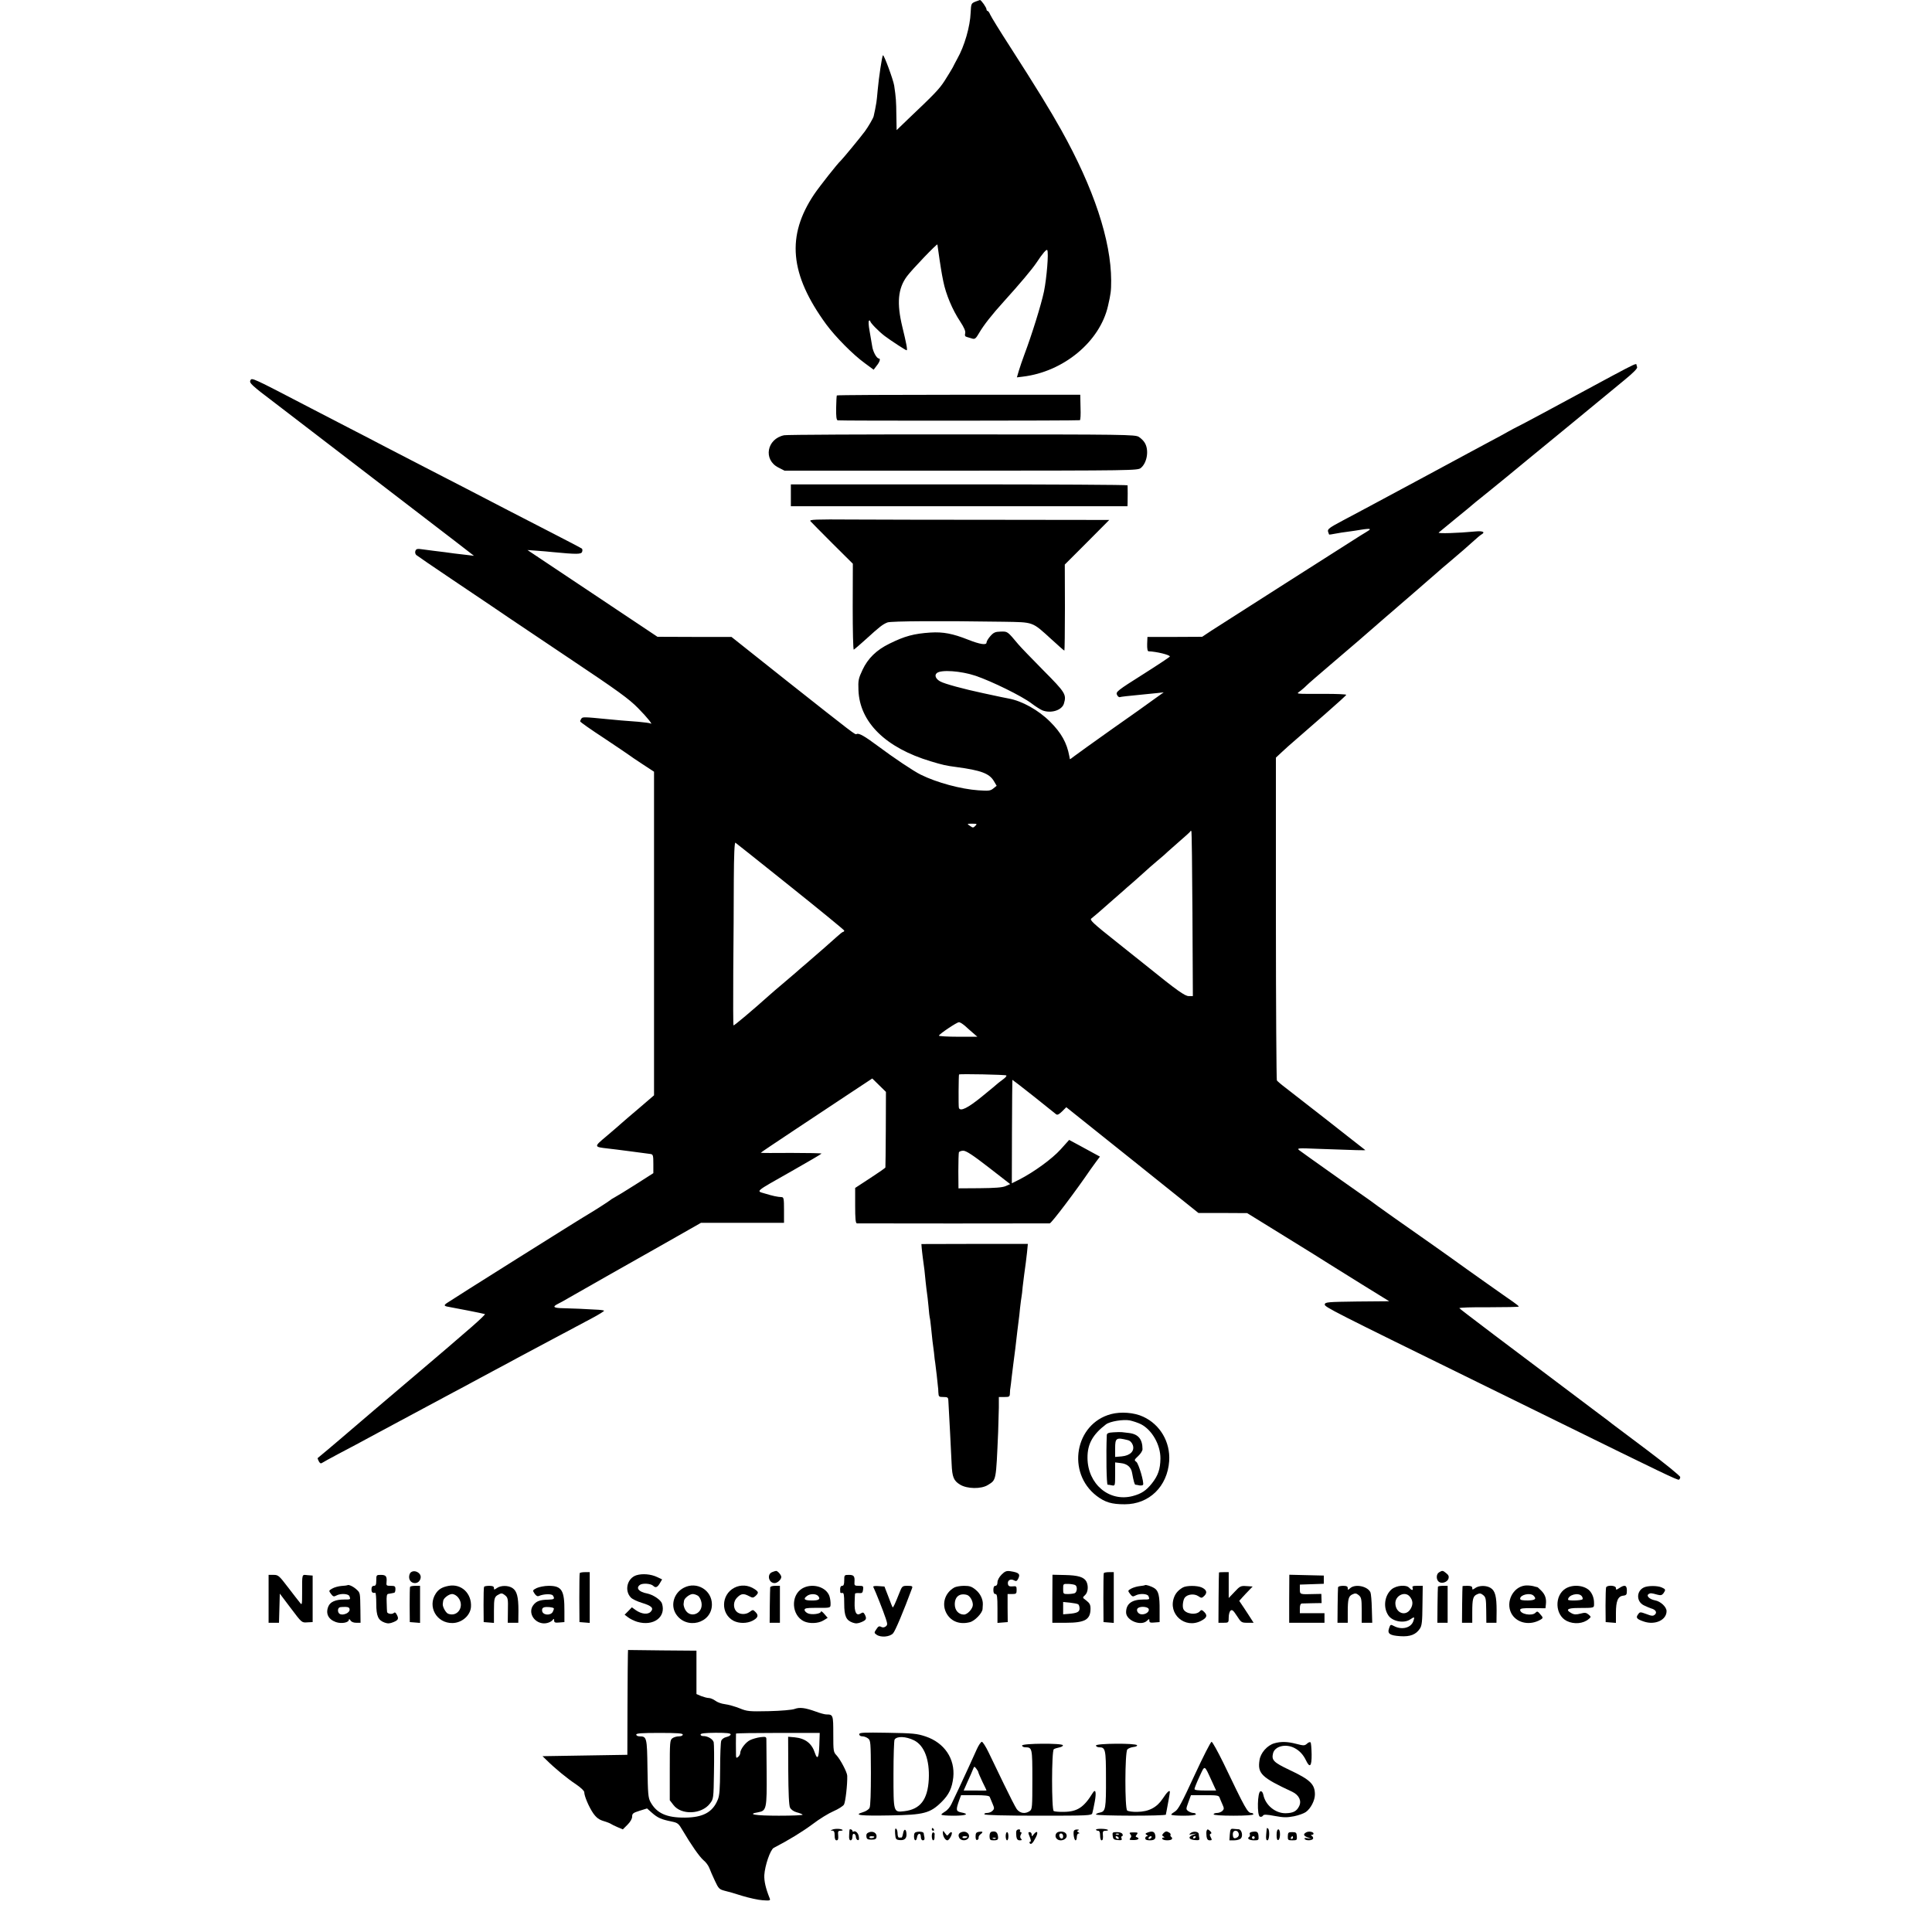 <?xml version="1.0" standalone="no"?>
<!DOCTYPE svg PUBLIC "-//W3C//DTD SVG 20010904//EN"
 "http://www.w3.org/TR/2001/REC-SVG-20010904/DTD/svg10.dtd">
<svg version="1.0" xmlns="http://www.w3.org/2000/svg"
 width="1412pt" height="1412pt" viewBox="0 0 1412 1412"
 preserveAspectRatio="xMidYMid meet">
<g transform="translate(0,1412) scale(0.1,-0.1)"
fill="#000000" stroke="none">
<path d="M7126 14107 c-28 -12 -29 -16 -32 -79 -4 -102 -45 -245 -98 -338 -10
-19 -26 -48 -34 -65 -9 -16 -35 -59 -58 -95 -40 -62 -72 -95 -270 -283 l-81
-78 -2 108 c-1 104 -3 131 -16 218 -7 43 -75 228 -82 221 -7 -6 -30 -163 -38
-250 -4 -43 -8 -86 -10 -95 -2 -16 -17 -92 -20 -101 -3 -14 -41 -79 -64 -110
-34 -46 -163 -202 -177 -215 -22 -19 -155 -188 -193 -244 -205 -305 -180 -585
87 -951 68 -92 195 -221 282 -284 l65 -48 22 29 c23 28 30 53 16 53 -17 1 -44
52 -49 92 -4 24 -12 73 -19 111 -7 38 -9 70 -4 73 5 3 9 2 9 -3 0 -12 61 -74
105 -108 48 -36 154 -105 161 -105 8 0 -2 51 -31 170 -42 173 -33 281 33 370
36 49 222 243 223 233 3 -28 28 -194 34 -223 3 -14 7 -34 9 -46 19 -95 67
-209 123 -293 30 -46 41 -72 37 -87 -4 -16 -1 -24 13 -27 10 -3 28 -8 40 -12
18 -5 26 2 48 40 35 60 95 136 182 232 115 127 206 235 238 283 45 68 73 101
79 92 11 -18 -4 -203 -24 -302 -21 -99 -89 -317 -144 -463 -14 -38 -32 -90
-40 -117 l-14 -48 41 5 c299 35 566 256 625 518 20 87 23 108 23 185 -1 293
-127 674 -365 1100 -78 140 -181 308 -375 610 -73 113 -137 217 -144 233 -6
15 -15 27 -19 27 -4 0 -8 5 -8 11 0 14 -39 69 -48 69 -4 -1 -20 -7 -36 -13z"/>
<path d="M11790 11377 c-288 -155 -335 -180 -510 -275 -96 -52 -184 -98 -195
-103 -11 -5 -38 -20 -60 -32 -22 -13 -85 -47 -140 -76 -55 -30 -127 -68 -160
-86 -33 -18 -188 -101 -345 -186 -157 -84 -321 -172 -365 -196 -44 -24 -133
-71 -197 -105 -102 -54 -117 -65 -112 -83 4 -11 7 -21 8 -22 0 -1 21 2 46 7
25 5 65 11 90 14 25 3 70 10 100 15 30 5 57 7 59 5 5 -5 10 -2 -69 -50 -100
-63 -1006 -641 -1085 -692 l-69 -46 -200 -1 -200 0 -2 -52 c-1 -34 3 -53 10
-53 58 -2 156 -26 156 -38 -1 -4 -90 -63 -199 -132 -184 -116 -197 -127 -188
-147 5 -12 15 -20 21 -18 10 3 50 8 186 21 25 2 65 6 90 9 l45 5 -66 -47 c-36
-27 -177 -127 -314 -223 -136 -96 -260 -186 -276 -198 -16 -13 -29 -22 -30
-20 0 1 -2 12 -4 22 -18 98 -59 170 -140 251 -85 85 -205 152 -304 170 -34 6
-45 9 -186 39 -141 30 -281 68 -312 85 -34 18 -46 46 -26 62 31 26 175 16 283
-20 120 -41 338 -148 409 -202 29 -22 65 -45 80 -51 63 -24 143 1 157 51 19
65 11 79 -150 241 -84 85 -166 170 -182 189 -83 99 -79 96 -130 95 -40 -1 -52
-6 -76 -33 -15 -17 -28 -38 -28 -47 0 -21 -49 -13 -135 21 -111 44 -182 58
-275 52 -121 -8 -188 -26 -299 -81 -95 -46 -158 -108 -197 -191 -30 -64 -33
-77 -30 -150 9 -233 198 -420 528 -519 86 -26 111 -32 188 -42 180 -24 241
-47 274 -103 l20 -34 -25 -20 c-21 -17 -34 -18 -109 -13 -127 9 -303 56 -420
114 -52 25 -202 126 -313 209 -98 73 -141 98 -157 88 -10 -6 -14 -3 -510 389
l-404 321 -271 0 -270 1 -475 317 -475 317 70 -5 c39 -3 90 -7 115 -10 175
-17 207 -16 214 1 4 10 3 20 -1 24 -4 4 -96 52 -203 107 -107 55 -256 132
-330 170 -211 110 -409 212 -615 318 -104 54 -235 121 -290 150 -55 29 -172
90 -260 135 -88 45 -214 111 -280 145 -438 228 -434 226 -445 205 -10 -19 11
-38 179 -165 22 -17 558 -428 781 -599 100 -77 359 -276 533 -409 l141 -109
-59 7 c-33 4 -71 8 -85 10 -26 4 -103 14 -155 20 -16 2 -51 7 -76 10 -39 6
-47 4 -53 -11 -4 -10 -1 -23 6 -30 7 -6 128 -89 268 -183 140 -94 264 -177
275 -185 36 -25 142 -97 575 -387 358 -239 437 -297 503 -364 70 -71 114 -127
90 -112 -5 3 -45 8 -88 12 -99 7 -154 12 -225 19 -173 17 -183 17 -191 4 -5
-7 -9 -16 -9 -20 0 -5 80 -61 178 -125 97 -65 179 -120 182 -123 3 -3 44 -31
93 -63 l87 -57 0 -1183 0 -1182 -107 -92 c-60 -50 -119 -102 -133 -114 -14
-13 -63 -55 -109 -94 -92 -77 -92 -77 13 -89 41 -4 274 -35 311 -40 18 -3 20
-11 20 -72 l0 -68 -130 -83 c-71 -45 -141 -88 -155 -95 -14 -7 -27 -16 -30
-19 -5 -6 -129 -85 -162 -104 -32 -17 -1012 -633 -1033 -649 -25 -18 -20 -22
29 -30 36 -6 230 -44 250 -50 5 -1 -38 -42 -95 -92 -57 -49 -106 -91 -109 -94
-3 -3 -90 -78 -195 -167 -224 -190 -617 -524 -660 -562 -35 -30 -158 -134
-163 -137 -2 -1 2 -12 8 -24 8 -14 15 -18 23 -12 7 5 62 35 122 67 107 56 142
75 290 155 195 104 470 252 550 295 50 26 113 60 140 75 28 15 100 54 160 86
61 32 133 71 160 86 28 15 61 33 75 40 14 7 108 57 210 112 102 54 224 120
272 145 47 25 85 49 83 52 -2 3 -32 7 -67 8 -35 2 -85 4 -113 6 -27 1 -80 3
-117 4 -73 1 -84 10 -40 32 15 7 49 26 76 42 54 31 569 324 601 341 11 6 98
56 194 110 l174 99 303 0 304 0 0 93 c0 83 -2 94 -17 95 -31 1 -66 9 -122 26
-66 20 -82 7 197 165 116 66 214 123 216 127 2 3 -97 5 -220 5 -123 -1 -224
-1 -224 1 0 2 109 75 243 164 133 88 316 210 407 270 l165 109 50 -49 50 -49
-1 -272 c-1 -150 -2 -276 -3 -280 0 -4 -51 -39 -111 -78 l-110 -72 0 -129 c0
-96 3 -129 13 -130 16 -1 1387 -1 1409 0 13 1 194 241 298 394 8 12 27 38 42
58 l27 36 -37 20 c-20 11 -71 39 -112 61 l-76 41 -62 -69 c-63 -70 -196 -166
-301 -220 l-56 -28 1 377 c1 207 2 377 3 379 0 1 70 -52 154 -119 83 -67 158
-127 165 -132 10 -8 21 -2 44 20 l31 31 483 -386 483 -387 178 0 178 -1 280
-173 c154 -95 296 -183 315 -196 19 -12 127 -79 239 -149 l204 -126 -234 -2
c-214 -3 -234 -4 -237 -21 -4 -18 54 -47 1138 -579 146 -72 402 -198 570 -280
759 -373 872 -428 881 -422 5 3 9 12 9 19 0 8 -109 97 -242 197 -134 100 -247
186 -253 190 -5 5 -50 39 -100 76 -680 511 -1015 764 -1019 771 -3 5 93 8 214
7 121 0 220 2 220 5 0 4 -19 19 -42 35 -23 16 -108 75 -188 132 -145 103 -163
115 -275 196 -33 23 -82 58 -110 78 -195 136 -452 318 -460 326 -6 4 -44 32
-85 60 -41 29 -102 72 -135 95 -210 149 -292 207 -310 221 -18 15 -8 16 135
10 293 -11 352 -12 348 -9 -1 1 -61 48 -133 104 -71 56 -137 107 -145 114 -29
23 -246 192 -303 236 -32 24 -61 49 -65 55 -3 6 -7 539 -7 1185 l0 1174 45 42
c25 23 63 58 85 76 22 19 50 43 62 54 13 11 90 79 172 150 82 72 150 133 150
137 1 4 -70 7 -156 7 -232 0 -211 -3 -177 23 16 13 36 30 44 39 8 9 94 83 190
165 96 82 180 154 186 159 10 9 50 44 184 160 25 22 75 65 110 95 35 30 85 73
110 95 134 116 174 151 184 160 6 6 40 35 76 65 101 86 120 102 173 150 27 25
56 49 63 53 32 18 13 28 -43 23 -125 -12 -278 -17 -268 -8 6 5 62 51 125 103
63 51 120 98 126 104 6 5 28 24 49 40 21 17 107 86 191 155 83 69 220 181 304
250 84 69 167 137 184 151 38 32 248 205 380 313 63 52 95 84 91 93 -3 8 -5
17 -5 19 0 10 -24 -1 -170 -79z m-4662 -3293 c-15 -15 -18 -15 -39 0 -23 16
-23 16 16 16 36 0 38 -1 23 -16z m1587 -643 l3 -601 -30 0 c-28 0 -86 41 -300
214 -14 11 -117 93 -227 181 -174 138 -199 162 -185 172 9 7 30 25 48 40 17
15 65 57 106 93 41 36 77 67 80 70 3 3 39 35 80 70 41 36 79 70 85 76 5 6 42
37 80 70 39 32 75 64 80 70 6 5 44 39 85 75 41 35 77 68 79 72 1 5 5 6 8 3 3
-3 6 -275 8 -605z m-2937 199 c215 -172 392 -317 392 -321 0 -5 -3 -9 -7 -9
-5 0 -26 -17 -49 -38 -40 -36 -117 -104 -218 -191 -28 -24 -65 -55 -81 -70
-17 -14 -59 -51 -95 -81 -36 -30 -81 -69 -100 -86 -117 -105 -256 -222 -259
-218 -3 2 -3 179 -2 392 2 213 4 514 4 669 1 185 5 279 12 274 6 -4 187 -148
403 -321z m1274 -1017 c17 -16 45 -40 61 -54 l30 -26 -142 0 c-78 0 -140 4
-139 8 4 13 131 98 146 98 7 1 26 -11 44 -26z m303 -363 c3 -4 -7 -16 -21 -26
-15 -11 -31 -24 -38 -29 -6 -6 -59 -50 -118 -98 -104 -85 -160 -113 -170 -84
-4 10 -2 237 1 244 3 6 342 -1 346 -7z m-129 -672 l157 -122 -34 -15 c-24 -10
-78 -14 -189 -15 l-155 -1 -1 125 c0 69 2 131 4 138 2 6 17 12 32 12 21 0 70
-32 186 -122z"/>
<path d="M6116 11230 c-2 -3 -4 -44 -5 -91 -1 -62 2 -88 11 -91 11 -4 1749 -3
1770 1 5 0 7 43 5 93 l-2 93 -888 0 c-489 0 -890 -2 -891 -5z"/>
<path d="M5731 10939 c-127 -26 -155 -179 -42 -236 l45 -23 1290 0 c1253 1
1292 1 1314 20 47 39 61 134 27 186 -8 13 -27 32 -42 41 -26 17 -101 18 -1293
18 -696 1 -1280 -2 -1299 -6z"/>
<path d="M5780 10500 l0 -80 1230 0 1230 0 1 23 c1 27 1 119 0 130 -1 4 -554
7 -1231 7 l-1230 0 0 -80z"/>
<path d="M5923 10311 c7 -8 79 -81 161 -163 l149 -148 -1 -316 c0 -173 3 -314
8 -312 4 2 43 35 87 75 102 93 124 110 159 124 28 10 390 12 849 5 222 -4 206
2 348 -127 50 -46 93 -84 96 -84 2 0 4 142 4 315 l-1 314 163 163 162 163
-781 1 c-429 0 -923 1 -1098 2 -273 2 -315 0 -305 -12z"/>
<path d="M6736 5002 c1 -15 5 -47 8 -72 11 -76 15 -112 21 -178 4 -35 8 -73
10 -83 2 -11 7 -55 11 -97 3 -42 8 -79 9 -82 2 -3 6 -37 10 -75 4 -39 8 -81
10 -95 2 -14 7 -52 11 -85 3 -33 7 -67 9 -75 1 -8 6 -49 11 -90 4 -41 8 -79 9
-85 1 -5 3 -25 3 -42 2 -31 4 -33 37 -33 31 0 35 -3 36 -27 1 -16 3 -48 4 -73
3 -51 15 -278 20 -390 4 -95 15 -122 61 -150 51 -32 155 -34 204 -3 62 39 59
24 75 388 2 55 4 135 5 178 l0 77 40 0 c37 0 40 2 41 28 0 15 2 34 4 43 1 8 6
42 9 75 4 32 9 73 11 89 7 49 24 186 30 245 4 30 8 66 10 80 2 14 7 54 10 90
4 36 9 73 11 84 2 10 6 42 8 70 3 28 8 68 11 89 11 77 14 104 21 164 l6 62
-389 0 -389 -1 2 -26z"/>
<path d="M8120 3785 c-264 -70 -327 -428 -105 -598 62 -47 110 -61 205 -61
179 0 312 130 325 316 9 139 -66 267 -190 324 -66 31 -163 38 -235 19z m219
-74 c81 -42 143 -151 142 -251 -1 -77 -17 -124 -62 -181 -42 -53 -77 -76 -141
-93 -172 -45 -329 88 -330 279 -1 101 38 171 135 245 29 22 126 38 174 29 23
-5 60 -17 82 -28z"/>
<path d="M8138 3652 c-37 -2 -48 -7 -49 -20 -6 -137 -2 -362 6 -363 6 0 20 -2
33 -5 21 -4 22 -2 22 82 l0 86 41 -5 c48 -5 76 -30 83 -72 11 -61 18 -85 24
-86 4 0 17 -2 29 -5 12 -2 24 0 27 4 9 16 -32 155 -49 168 -17 12 -16 15 14
43 17 16 31 38 31 49 0 74 -31 111 -99 119 -20 2 -43 5 -51 6 -8 1 -36 1 -62
-1z m104 -57 c17 -4 30 -17 37 -36 15 -43 -18 -77 -81 -83 l-48 -4 0 63 c0 76
8 81 92 60z"/>
<path d="M3000 2626 c-5 -5 -10 -19 -10 -31 0 -55 74 -62 84 -8 8 37 -47 66
-74 39z"/>
<path d="M5643 2630 c-40 -16 -25 -80 18 -80 21 0 49 26 49 45 0 14 -27 45
-38 44 -4 0 -17 -4 -29 -9z"/>
<path d="M7320 2612 c-18 -18 -30 -41 -30 -56 0 -16 -6 -26 -15 -26 -10 0 -15
-10 -15 -30 0 -20 5 -30 15 -30 12 0 15 -18 15 -106 l0 -105 38 3 37 3 -1 103
0 102 33 0 c30 0 33 3 33 30 0 27 -3 29 -29 26 -22 -2 -31 2 -34 15 -7 27 17
43 42 30 16 -9 22 -8 31 8 19 37 9 48 -57 58 -27 4 -39 -1 -63 -25z"/>
<path d="M10518 2629 c-22 -12 -23 -52 -3 -69 21 -17 62 -4 71 22 5 16 1 27
-16 40 -25 21 -29 21 -52 7z"/>
<path d="M4237 2623 c-2 -5 -3 -87 -3 -183 l1 -175 38 -3 37 -3 0 185 0 186
-34 0 c-19 0 -37 -3 -39 -7z"/>
<path d="M8067 2623 c-2 -5 -3 -87 -3 -183 l1 -175 38 -3 37 -3 0 185 0 186
-34 0 c-19 0 -36 -3 -39 -7z"/>
<path d="M8909 2628 c-1 -2 -2 -85 -3 -185 l-1 -183 37 0 c37 0 38 1 38 39 0
21 6 44 14 50 11 9 20 1 46 -39 31 -48 34 -50 77 -50 l45 0 -18 28 c-9 15 -33
51 -52 80 l-35 52 24 27 c13 14 35 38 49 52 l25 26 -45 3 c-42 3 -48 0 -87
-42 l-43 -45 0 95 0 94 -35 0 c-19 0 -35 -1 -36 -2z"/>
<path d="M4650 2607 c-66 -22 -88 -111 -40 -162 11 -12 47 -29 80 -39 73 -22
90 -39 66 -65 -21 -23 -67 -18 -109 11 l-29 21 -26 -27 -27 -27 25 -19 c14
-11 44 -26 67 -33 119 -35 213 35 181 134 -9 27 -65 64 -108 73 -61 11 -85 40
-53 63 19 14 80 10 97 -7 17 -17 31 -11 48 18 l17 29 -36 17 c-46 22 -109 27
-153 13z"/>
<path d="M1963 2435 l0 -175 38 0 38 0 3 107 3 106 80 -106 c80 -106 80 -107
120 -104 l40 2 0 170 0 170 -38 3 c-42 4 -39 15 -39 -133 0 -85 -1 -88 -16
-68 -10 11 -48 62 -87 112 -65 85 -71 91 -105 91 l-37 0 0 -175z"/>
<path d="M2750 2570 c0 -31 -4 -40 -17 -40 -12 0 -18 -8 -18 -25 0 -23 7 -29
28 -26 4 0 7 -35 7 -79 0 -92 14 -122 62 -139 22 -8 38 -7 64 4 36 15 40 25
23 56 -8 15 -14 18 -23 9 -13 -10 -45 -4 -47 9 -1 3 -2 34 -3 69 -2 45 1 62
11 63 7 1 18 3 23 4 6 1 15 3 20 4 6 0 10 12 10 26 0 22 -4 25 -34 25 -31 0
-34 2 -31 27 4 42 -4 53 -41 53 -33 0 -34 -1 -34 -40z"/>
<path d="M6170 2570 c0 -29 -4 -40 -15 -40 -13 0 -17 -14 -14 -47 0 -5 7 -7
15 -5 11 2 14 -13 14 -78 0 -92 14 -122 62 -139 22 -8 38 -7 64 4 36 15 40 25
24 56 -9 16 -14 17 -31 6 -30 -18 -45 9 -43 80 1 32 2 61 3 65 0 4 13 6 29 5
23 -2 27 2 30 26 3 25 1 27 -31 27 -31 0 -34 3 -32 28 3 43 -5 52 -41 52 -33
0 -34 -1 -34 -40z"/>
<path d="M7691 2435 l0 -175 100 0 c139 0 179 23 179 104 0 28 -7 40 -30 58
-30 22 -30 22 -10 40 22 20 26 67 10 99 -18 33 -60 46 -157 48 l-91 2 -1 -176z
m168 100 c17 -10 13 -52 -5 -59 -9 -3 -31 -6 -50 -6 -33 0 -34 1 -34 38 0 37
0 37 39 36 22 -1 44 -5 50 -9z m21 -140 c5 -3 10 -17 10 -30 0 -26 -18 -35
-81 -40 l-39 -3 0 45 0 45 50 -5 c27 -3 54 -8 60 -12z"/>
<path d="M9422 2435 l0 -175 129 0 129 0 0 35 0 35 -90 0 -90 0 0 35 c0 24 5
35 15 36 8 0 44 1 80 2 l64 1 -1 33 -1 34 -51 -1 c-107 -3 -106 -4 -106 35 l0
34 88 3 87 3 0 30 0 30 -126 3 -126 3 -1 -176z"/>
<path d="M2538 2534 c-2 -1 -22 -4 -43 -5 -22 -2 -52 -10 -67 -19 -26 -15 -26
-16 -9 -39 15 -20 21 -22 39 -12 31 17 89 14 96 -5 9 -24 9 -24 -38 -24 -64 0
-102 -17 -116 -50 -22 -52 -1 -95 55 -115 41 -14 95 -4 95 18 0 7 5 4 11 -5 6
-11 22 -18 42 -18 l32 0 -1 93 c-2 129 -1 125 -29 151 -24 22 -59 38 -67 30z
m17 -179 c0 -22 -43 -42 -69 -32 -19 7 -22 43 -3 50 6 2 26 3 42 3 23 -1 30
-6 30 -21z"/>
<path d="M3280 2530 c-48 -9 -74 -24 -95 -56 -63 -96 6 -218 122 -216 68 1
130 54 135 117 7 98 -69 172 -162 155z m69 -86 c49 -62 -3 -145 -74 -118 -17
7 -42 52 -39 72 1 6 2 17 3 22 2 20 42 50 65 50 15 0 33 -11 45 -26z"/>
<path d="M4998 2516 c-72 -37 -99 -125 -59 -190 75 -120 264 -72 264 68 0 105
-111 171 -205 122z m105 -60 c10 -8 21 -30 24 -50 13 -81 -85 -119 -121 -47
-7 14 -11 32 -10 39 1 6 2 17 3 22 2 19 41 50 64 50 12 0 30 -7 40 -14z"/>
<path d="M5367 2516 c-98 -51 -101 -192 -5 -242 40 -20 97 -20 138 1 40 21 46
39 22 63 -19 19 -19 19 -45 0 -29 -21 -76 -18 -97 7 -23 27 -20 73 7 99 30 30
47 32 87 11 26 -14 31 -14 48 1 24 23 23 30 -7 50 -47 31 -101 34 -148 10z"/>
<path d="M8368 2535 c-2 -2 -19 -5 -38 -7 -19 -2 -47 -10 -62 -18 -26 -15 -27
-15 -9 -39 15 -20 21 -22 39 -12 31 17 89 14 96 -5 9 -24 9 -24 -38 -24 -84 0
-126 -31 -126 -94 0 -60 111 -104 154 -60 15 14 16 14 16 -1 0 -13 8 -16 37
-13 l38 3 0 86 c1 105 -8 142 -37 161 -23 15 -64 28 -70 23z m27 -174 c8 -20
-23 -43 -55 -39 -26 3 -41 35 -21 47 21 13 70 8 76 -8z"/>
<path d="M11145 2532 c-88 -11 -142 -120 -100 -202 35 -67 122 -91 199 -55 31
15 35 20 24 34 -30 37 -32 38 -46 24 -26 -26 -112 -10 -112 21 0 11 21 14 93
13 l92 -1 3 28 c5 42 -5 72 -34 101 -14 14 -26 25 -27 25 -1 0 -16 3 -32 8
-17 4 -43 6 -60 4z m63 -74 c24 -24 12 -34 -43 -35 -39 0 -55 3 -55 13 0 29
74 46 98 22z"/>
<path d="M2997 2523 c-2 -5 -3 -64 -3 -133 l1 -125 38 -3 37 -3 0 135 0 136
-34 0 c-19 0 -36 -3 -39 -7z"/>
<path d="M3538 2523 c-3 -5 -4 -64 -4 -133 l1 -125 38 -3 37 -3 0 88 c0 94 3
104 37 121 17 10 25 8 44 -7 21 -17 23 -26 21 -110 l-1 -91 38 0 39 0 1 88 c0
102 -11 144 -44 166 -31 20 -84 20 -113 0 -20 -14 -22 -14 -22 0 0 12 -10 16
-34 16 -19 0 -36 -3 -38 -7z"/>
<path d="M3923 2514 c-31 -16 -32 -17 -16 -41 11 -16 21 -22 32 -17 34 15 93
17 102 3 15 -24 10 -29 -33 -30 -62 -1 -89 -11 -111 -41 -38 -51 2 -125 71
-132 29 -3 62 10 74 28 5 7 8 4 8 -7 0 -15 7 -18 38 -15 l37 3 0 80 c1 152
-19 185 -115 185 -30 0 -69 -8 -87 -16z m124 -148 c3 -2 -1 -14 -7 -26 -16
-30 -74 -25 -78 7 -2 14 3 23 15 26 19 5 63 1 70 -7z"/>
<path d="M5629 2518 c-1 -7 -2 -68 -3 -135 l-1 -123 38 0 37 0 0 135 0 135
-35 0 c-21 0 -36 -5 -36 -12z"/>
<path d="M5862 2510 c-85 -52 -77 -195 13 -239 40 -19 105 -17 143 6 l31 19
-25 29 c-13 15 -24 23 -24 17 0 -17 -68 -26 -96 -13 -13 6 -24 17 -24 25 0 12
16 15 73 15 126 0 117 -4 117 39 -1 20 -6 47 -14 60 -33 61 -129 81 -194 42z
m118 -55 c19 -23 4 -33 -50 -32 -52 0 -62 11 -32 33 23 18 67 17 82 -1z"/>
<path d="M6382 2523 c19 -40 72 -173 92 -233 13 -40 13 -46 -1 -57 -11 -8 -22
-9 -33 -3 -14 8 -22 4 -35 -17 -17 -25 -17 -27 1 -40 30 -22 97 -17 121 10 16
17 76 160 139 330 5 14 0 17 -33 17 -39 0 -40 -1 -62 -57 -28 -71 -43 -104
-47 -100 -2 1 -16 36 -31 77 l-29 75 -43 3 c-24 2 -41 0 -39 -5z"/>
<path d="M6975 2518 c-72 -40 -96 -127 -54 -195 34 -55 95 -77 166 -59 36 8
92 66 94 96 1 11 2 26 2 33 2 37 -18 80 -51 107 -30 25 -45 30 -87 30 -27 0
-59 -6 -70 -12z m91 -54 c22 -6 44 -42 44 -73 0 -28 -39 -71 -65 -71 -39 0
-67 31 -67 75 0 56 35 83 88 69z"/>
<path d="M8645 2518 c-33 -19 -53 -42 -64 -71 -47 -123 79 -234 197 -173 42
22 49 39 23 65 -16 16 -22 17 -31 6 -26 -32 -108 -21 -122 17 -8 20 -1 68 12
83 20 24 68 29 97 10 24 -16 26 -16 45 2 23 23 17 44 -19 61 -34 15 -111 15
-138 0z"/>
<path d="M9779 2518 c-1 -7 -2 -68 -3 -135 l-1 -123 37 0 38 0 0 78 c0 97 6
117 35 130 19 9 28 8 45 -6 19 -16 22 -28 22 -110 l0 -92 38 0 39 0 -3 103
c-1 56 -6 110 -10 119 -20 45 -111 64 -148 31 -17 -15 -18 -15 -18 0 0 13 -9
17 -35 17 -21 0 -36 -5 -36 -12z"/>
<path d="M10171 2505 c-52 -45 -64 -131 -25 -190 29 -45 113 -61 158 -32 34
23 37 22 25 -12 -17 -48 -82 -65 -139 -36 -27 14 -28 14 -38 -15 -14 -40 5
-53 82 -58 72 -5 115 12 143 55 15 22 18 52 19 170 l2 143 -40 0 c-32 0 -39
-3 -34 -15 3 -8 2 -15 -3 -15 -5 0 -14 7 -21 15 -21 25 -93 19 -129 -10z m131
-52 c25 -29 27 -59 7 -92 -35 -58 -109 -31 -111 40 -2 57 69 92 104 52z"/>
<path d="M10509 2523 c-1 -5 -2 -65 -3 -136 l-1 -127 38 0 37 0 0 135 0 135
-35 0 c-19 0 -35 -3 -36 -7z"/>
<path d="M10689 2528 c-1 -2 -2 -63 -3 -135 l-1 -133 37 0 38 0 0 78 c0 97 6
117 35 130 19 9 28 8 45 -6 19 -15 21 -28 22 -110 l1 -92 37 0 37 0 1 88 c0
103 -10 145 -43 166 -31 20 -84 20 -113 0 -20 -14 -22 -14 -22 0 0 12 -10 16
-35 16 -19 0 -35 -1 -36 -2z"/>
<path d="M11442 2510 c-83 -51 -78 -194 9 -237 53 -26 121 -20 161 15 17 14
17 16 -2 32 -17 14 -26 16 -59 7 -31 -8 -46 -8 -66 3 -46 25 -30 38 48 38 126
1 117 -2 117 38 0 35 -13 68 -34 90 -40 39 -122 46 -174 14z m118 -55 c6 -8 9
-18 6 -23 -6 -10 -106 -13 -106 -3 1 35 76 55 100 26z"/>
<path d="M11738 2518 c-2 -7 -4 -67 -4 -133 l1 -120 38 -3 37 -3 0 73 c0 87
15 122 53 126 24 3 27 8 27 38 0 39 -16 44 -55 18 -23 -15 -25 -15 -25 0 0 20
-66 23 -72 4z"/>
<path d="M12014 2518 c-55 -26 -56 -102 -1 -130 18 -9 42 -19 54 -23 34 -9 46
-30 27 -46 -13 -11 -23 -10 -62 5 -44 16 -47 16 -59 -1 -20 -26 -12 -36 41
-54 82 -28 166 11 166 76 0 31 -44 72 -85 79 -40 8 -66 33 -46 46 14 8 18 8
65 -5 23 -6 32 -4 43 10 18 26 17 30 -12 43 -31 14 -102 14 -131 0z"/>
<path d="M4589 2033 c-1 -15 -2 -188 -3 -383 l-1 -355 -310 -5 -310 -5 31 -30
c58 -58 153 -136 213 -175 35 -24 61 -48 61 -58 0 -29 35 -110 66 -155 23 -32
42 -46 75 -56 24 -7 49 -17 54 -21 6 -4 27 -15 49 -24 l38 -16 34 34 c21 21
34 44 34 59 0 23 7 28 54 43 l55 17 36 -32 c42 -37 68 -48 141 -63 48 -10 53
-14 84 -67 60 -102 122 -191 151 -216 17 -13 36 -39 43 -57 7 -18 25 -61 41
-94 26 -56 32 -62 69 -72 23 -5 82 -22 131 -38 50 -15 117 -30 149 -32 54 -4
58 -2 51 15 -29 72 -41 125 -39 169 4 69 44 186 69 199 107 55 211 119 285
174 48 37 117 79 152 94 35 15 69 37 76 48 11 18 26 148 24 211 -1 26 -50 119
-78 149 -23 24 -24 31 -24 156 0 139 -1 143 -51 143 -11 0 -45 9 -77 21 -78
28 -117 33 -155 19 -18 -7 -101 -14 -187 -16 -145 -3 -159 -2 -215 21 -33 13
-81 27 -107 30 -26 3 -58 15 -71 26 -14 10 -35 19 -46 19 -12 0 -37 7 -56 14
l-35 15 0 158 0 159 -250 2 -250 3 -1 -28z m401 -590 c0 -8 -12 -13 -28 -13
-16 0 -37 -6 -48 -14 -18 -14 -19 -28 -19 -234 l0 -219 27 -35 c57 -75 205
-69 266 10 27 35 27 36 30 230 2 107 1 205 -2 219 -7 24 -45 46 -78 45 -10 0
-18 5 -18 11 0 9 32 12 110 13 81 0 110 -3 110 -12 0 -7 -14 -15 -31 -19 -18
-4 -34 -16 -38 -28 -4 -11 -8 -104 -8 -207 -1 -149 -4 -194 -18 -225 -37 -90
-108 -128 -239 -129 -135 -1 -207 32 -252 114 -17 31 -19 61 -22 245 -3 227
-5 235 -59 235 -13 0 -23 6 -23 13 0 9 39 12 170 12 130 0 170 -3 170 -12z
m998 -78 c-3 -91 -14 -111 -32 -57 -23 71 -70 107 -149 115 l-47 4 1 -248 c1
-164 5 -255 13 -270 7 -14 26 -28 48 -34 20 -5 40 -13 44 -17 4 -5 -74 -8
-174 -8 -174 0 -237 11 -151 25 61 11 64 25 62 291 -1 126 -2 237 -2 246 -1
15 -8 16 -43 12 -24 -3 -58 -13 -75 -21 -33 -15 -73 -68 -73 -95 0 -9 -7 -21
-15 -28 -13 -10 -15 -9 -16 11 -1 26 -1 151 0 159 1 3 138 5 306 5 l306 0 -3
-90z"/>
<path d="M6280 1445 c0 -9 9 -15 23 -15 12 0 31 -7 42 -16 18 -14 19 -28 20
-250 0 -144 -3 -245 -10 -257 -5 -11 -28 -26 -50 -32 -70 -21 -18 -27 202 -23
245 4 291 16 374 98 55 54 77 102 86 180 14 136 -65 253 -202 299 -63 21 -91
24 -277 27 -179 3 -208 2 -208 -11z m400 -44 c76 -38 115 -143 108 -285 -8
-149 -62 -219 -178 -233 -81 -9 -80 -12 -80 271 0 133 4 246 8 252 16 27 83
24 142 -5z"/>
<path d="M7140 1338 c-28 -63 -83 -183 -132 -288 -20 -41 -44 -93 -54 -114
-10 -22 -30 -46 -46 -55 -15 -9 -28 -19 -28 -23 0 -5 41 -8 90 -8 91 0 119 12
55 24 -39 8 -40 18 -14 91 l13 35 102 0 c72 0 103 -4 107 -12 3 -7 12 -30 21
-50 14 -33 14 -38 0 -52 -8 -9 -27 -16 -40 -16 -14 0 -22 -4 -19 -10 4 -6 147
-10 395 -10 362 0 389 1 393 18 3 9 11 47 18 84 13 69 6 98 -15 64 -64 -105
-113 -137 -210 -138 -35 -1 -68 2 -75 6 -16 10 -16 442 1 452 6 4 24 10 40 13
16 3 28 10 26 16 -5 16 -298 14 -298 -2 0 -7 10 -13 23 -13 51 -1 52 -3 52
-235 0 -203 -1 -218 -19 -231 -33 -23 -72 -17 -95 14 -11 16 -53 98 -94 183
-41 85 -91 189 -112 232 -20 42 -43 77 -49 77 -7 0 -23 -24 -36 -52z m10 -170
c0 -4 14 -36 30 -70 17 -34 30 -62 30 -63 0 -2 -38 -2 -84 -1 l-83 0 29 66
c17 36 34 76 39 89 9 23 10 23 24 5 8 -10 15 -22 15 -26z"/>
<path d="M8729 1143 c-91 -198 -119 -249 -141 -262 -15 -9 -28 -19 -28 -23 0
-5 41 -8 90 -8 53 0 90 4 90 10 0 6 -8 10 -18 10 -10 0 -26 6 -37 13 -18 14
-18 15 0 65 l19 52 102 0 c88 0 102 -2 107 -17 4 -10 13 -33 21 -50 13 -29 13
-34 0 -48 -9 -8 -26 -15 -40 -15 -13 0 -24 -4 -24 -10 0 -6 55 -10 145 -10 90
0 145 4 145 10 0 6 -6 10 -13 10 -29 0 -43 26 -207 368 -41 83 -79 152 -85
152 -7 0 -63 -111 -126 -247z m126 -37 l33 -72 -79 0 c-54 0 -79 3 -79 11 0 7
16 47 36 90 41 88 34 90 89 -29z"/>
<path d="M9313 1379 c-52 -15 -101 -71 -108 -124 -15 -97 15 -126 239 -230 50
-24 71 -67 50 -107 -18 -36 -44 -49 -98 -50 -75 -1 -148 59 -163 135 -4 18
-11 27 -21 25 -22 -4 -26 -177 -4 -185 8 -3 18 0 22 7 6 10 23 10 87 -2 65
-12 89 -12 141 -2 34 7 72 21 86 31 36 26 66 85 66 128 0 75 -34 108 -185 179
-118 56 -133 72 -121 122 13 52 92 72 156 39 37 -19 65 -49 85 -91 28 -59 42
-43 41 45 -1 44 -4 83 -8 87 -5 4 -16 0 -26 -10 -18 -15 -24 -15 -78 -1 -65
17 -113 18 -161 4z"/>
<path d="M8010 1363 c0 -7 11 -13 24 -13 45 0 49 -17 49 -223 1 -227 -3 -245
-43 -254 -17 -3 -30 -9 -30 -14 0 -11 510 -12 511 -1 0 4 2 14 4 22 9 45 25
135 25 143 0 19 -21 0 -52 -48 -43 -65 -102 -96 -187 -97 -33 -1 -66 4 -73 10
-18 14 -17 425 1 446 7 8 27 16 44 18 18 2 30 7 27 13 -8 16 -300 14 -300 -2z"/>
<path d="M6085 749 c-17 -7 -18 -8 -2 -8 13 -1 17 -10 17 -36 0 -24 5 -35 14
-35 11 0 14 10 12 35 -3 30 -1 35 17 35 11 0 18 3 15 6 -10 9 -52 11 -73 3z"/>
<path d="M6542 718 c3 -39 6 -43 31 -46 37 -4 54 11 52 45 -2 39 -19 40 -25 3
-3 -17 -8 -31 -12 -30 -5 0 -12 0 -18 0 -5 0 -10 13 -10 29 0 17 -5 33 -11 36
-7 5 -9 -8 -7 -37z"/>
<path d="M6810 750 c0 -5 5 -10 11 -10 5 0 7 5 4 10 -3 6 -8 10 -11 10 -2 0
-4 -4 -4 -10z"/>
<path d="M8010 748 c0 -4 7 -8 15 -8 10 0 15 -11 15 -35 0 -19 5 -35 10 -35
11 0 13 12 10 48 -1 17 4 22 21 22 12 0 20 3 16 6 -9 10 -87 11 -87 2z"/>
<path d="M8988 713 l-3 -43 36 0 c20 0 42 7 49 15 16 20 4 65 -18 66 -9 0 -27
2 -39 3 -18 2 -22 -3 -25 -41z m65 7 c3 -13 -1 -24 -13 -30 -21 -11 -30 -4
-30 27 0 29 35 32 43 3z"/>
<path d="M9259 759 c-1 -2 -3 -23 -5 -46 -3 -31 0 -43 9 -43 14 0 18 72 5 86
-5 4 -8 5 -9 3z"/>
<path d="M6209 748 c-1 -2 -2 -20 -3 -40 -2 -26 2 -38 11 -38 7 0 13 11 13 26
0 16 5 24 13 21 6 -2 12 -12 12 -22 0 -10 6 -20 13 -23 9 -3 12 4 9 23 -3 27
-24 48 -39 39 -4 -3 -8 0 -8 5 0 9 -18 16 -21 9z"/>
<path d="M7428 738 c-2 -6 -2 -24 0 -40 3 -20 10 -28 25 -28 16 0 18 3 9 12
-7 7 -8 17 -1 30 7 12 6 18 -1 18 -6 0 -8 5 -5 10 3 6 0 10 -9 10 -8 0 -16 -5
-18 -12z"/>
<path d="M7848 738 c-6 -18 3 -68 13 -68 5 0 9 11 9 25 0 14 6 25 13 25 9 0 8
3 -2 9 -11 7 -11 9 0 14 8 3 5 6 -8 6 -12 1 -23 -4 -25 -11z"/>
<path d="M8818 738 c-2 -6 -2 -24 0 -40 3 -20 10 -28 23 -28 17 0 18 3 8 22
-9 16 -9 23 -1 26 8 2 7 8 -2 18 -18 17 -23 18 -28 2z"/>
<path d="M9330 709 c0 -27 4 -39 12 -37 17 6 17 78 1 78 -8 0 -13 -15 -13 -41z"/>
<path d="M6352 729 c-17 -6 -22 -15 -20 -31 2 -19 9 -23 37 -23 27 0 35 4 37
20 4 27 -24 45 -54 34z m38 -33 c0 -9 -30 -14 -35 -6 -4 6 3 10 14 10 12 0 21
-2 21 -4z"/>
<path d="M6703 732 c-18 -3 -23 -10 -23 -33 0 -34 17 -40 22 -7 5 32 28 35 28
4 0 -16 6 -26 15 -26 10 0 14 7 11 23 -3 12 -5 25 -5 28 -1 10 -24 15 -48 11z"/>
<path d="M6891 727 c-1 -26 17 -57 33 -57 14 0 40 49 31 59 -4 3 -12 -2 -20
-12 -12 -16 -13 -16 -28 5 -14 20 -16 21 -16 5z"/>
<path d="M7035 732 c-27 -6 -36 -22 -24 -44 13 -24 56 -23 68 1 13 23 -14 50
-44 43z m35 -36 c0 -9 -30 -14 -35 -6 -4 6 3 10 14 10 12 0 21 -2 21 -4z"/>
<path d="M7153 732 c-18 -3 -23 -10 -23 -34 0 -19 4 -28 13 -25 6 2 11 10 9
17 -1 7 5 18 15 25 21 16 16 22 -14 17z"/>
<path d="M7248 733 c-11 -3 -16 -14 -16 -34 1 -25 5 -29 28 -29 34 0 38 5 33
35 -5 25 -18 34 -45 28z m29 -49 c-3 -3 -12 -4 -19 -1 -8 3 -5 6 6 6 11 1 17
-2 13 -5z"/>
<path d="M7738 732 c-22 -4 -31 -31 -17 -48 25 -31 87 -6 73 29 -6 17 -30 25
-56 19z m32 -33 c0 -24 -23 -21 -28 4 -2 10 3 17 12 17 10 0 16 -9 16 -21z"/>
<path d="M8390 728 c-20 -7 -22 -11 -10 -18 10 -7 11 -10 3 -10 -7 0 -13 -7
-13 -15 0 -10 10 -15 34 -15 35 0 46 12 38 42 -5 22 -22 27 -52 16z m25 -38
c-3 -5 -11 -10 -16 -10 -6 0 -7 5 -4 10 3 6 11 10 16 10 6 0 7 -4 4 -10z"/>
<path d="M8505 724 c-13 -14 -14 -19 -3 -25 11 -7 11 -9 0 -9 -7 0 -10 -4 -7
-10 8 -13 62 -13 70 -1 3 5 1 12 -5 16 -6 4 -8 10 -5 15 3 5 -3 14 -14 19 -15
9 -23 7 -36 -5z"/>
<path d="M8703 724 c-16 -13 -15 -14 12 -9 l30 5 -28 -11 c-37 -15 -29 -33 15
-37 31 -3 36 0 33 15 -2 10 -4 23 -4 29 -1 18 -38 23 -58 8z m37 -28 c0 -3 -4
-8 -10 -11 -5 -3 -10 -1 -10 4 0 6 5 11 10 11 6 0 10 -2 10 -4z"/>
<path d="M9152 732 c-15 -2 -22 -9 -18 -17 3 -8 1 -17 -5 -20 -18 -12 2 -25
37 -25 32 0 34 2 32 30 -2 32 -11 38 -46 32z m18 -42 c0 -5 -4 -10 -10 -10 -5
0 -10 5 -10 10 0 6 5 10 10 10 6 0 10 -4 10 -10z"/>
<path d="M9546 728 c-23 -13 -20 -25 12 -37 l27 -11 -28 5 c-19 4 -26 2 -22
-5 8 -13 52 -13 61 1 3 6 0 15 -7 20 -10 6 -11 9 -1 9 6 0 12 4 12 9 0 13 -35
20 -54 9z"/>
<path d="M6810 701 c0 -17 5 -31 10 -31 6 0 10 9 10 20 0 11 0 23 1 27 0 4 -4
9 -10 11 -6 2 -11 -10 -11 -27z"/>
<path d="M7350 700 c0 -16 5 -30 10 -30 6 0 10 14 10 30 0 17 -4 30 -10 30 -5
0 -10 -13 -10 -30z"/>
<path d="M7526 695 c9 -22 10 -35 4 -35 -6 0 -8 -5 -5 -10 9 -15 23 -3 45 41
21 40 10 55 -16 22 -13 -17 -13 -17 -14 0 0 9 -7 17 -14 17 -13 0 -13 -4 0
-35z"/>
<path d="M8132 703 c3 -24 8 -29 37 -31 27 -3 33 0 28 12 -4 9 -2 16 3 16 5 0
7 7 4 15 -4 9 -19 15 -41 15 -32 0 -34 -2 -31 -27z m45 11 c-3 -3 -12 -4 -19
-1 -8 3 -5 6 6 6 11 1 17 -2 13 -5z m-2 -24 c3 -5 2 -10 -4 -10 -5 0 -13 5
-16 10 -3 6 -2 10 4 10 5 0 13 -4 16 -10z"/>
<path d="M8261 714 c9 -11 9 -17 0 -28 -10 -12 -6 -14 24 -14 34 0 48 12 23
21 -10 3 -10 7 0 19 11 14 8 16 -23 16 -30 0 -34 -2 -24 -14z"/>
<path d="M9412 700 c-1 -28 2 -30 34 -30 32 0 34 2 32 30 -2 26 -6 30 -34 30
-28 0 -31 -3 -32 -30z m38 -10 c0 -5 -5 -10 -11 -10 -5 0 -7 5 -4 10 3 6 8 10
11 10 2 0 4 -4 4 -10z"/>
</g>
</svg>
